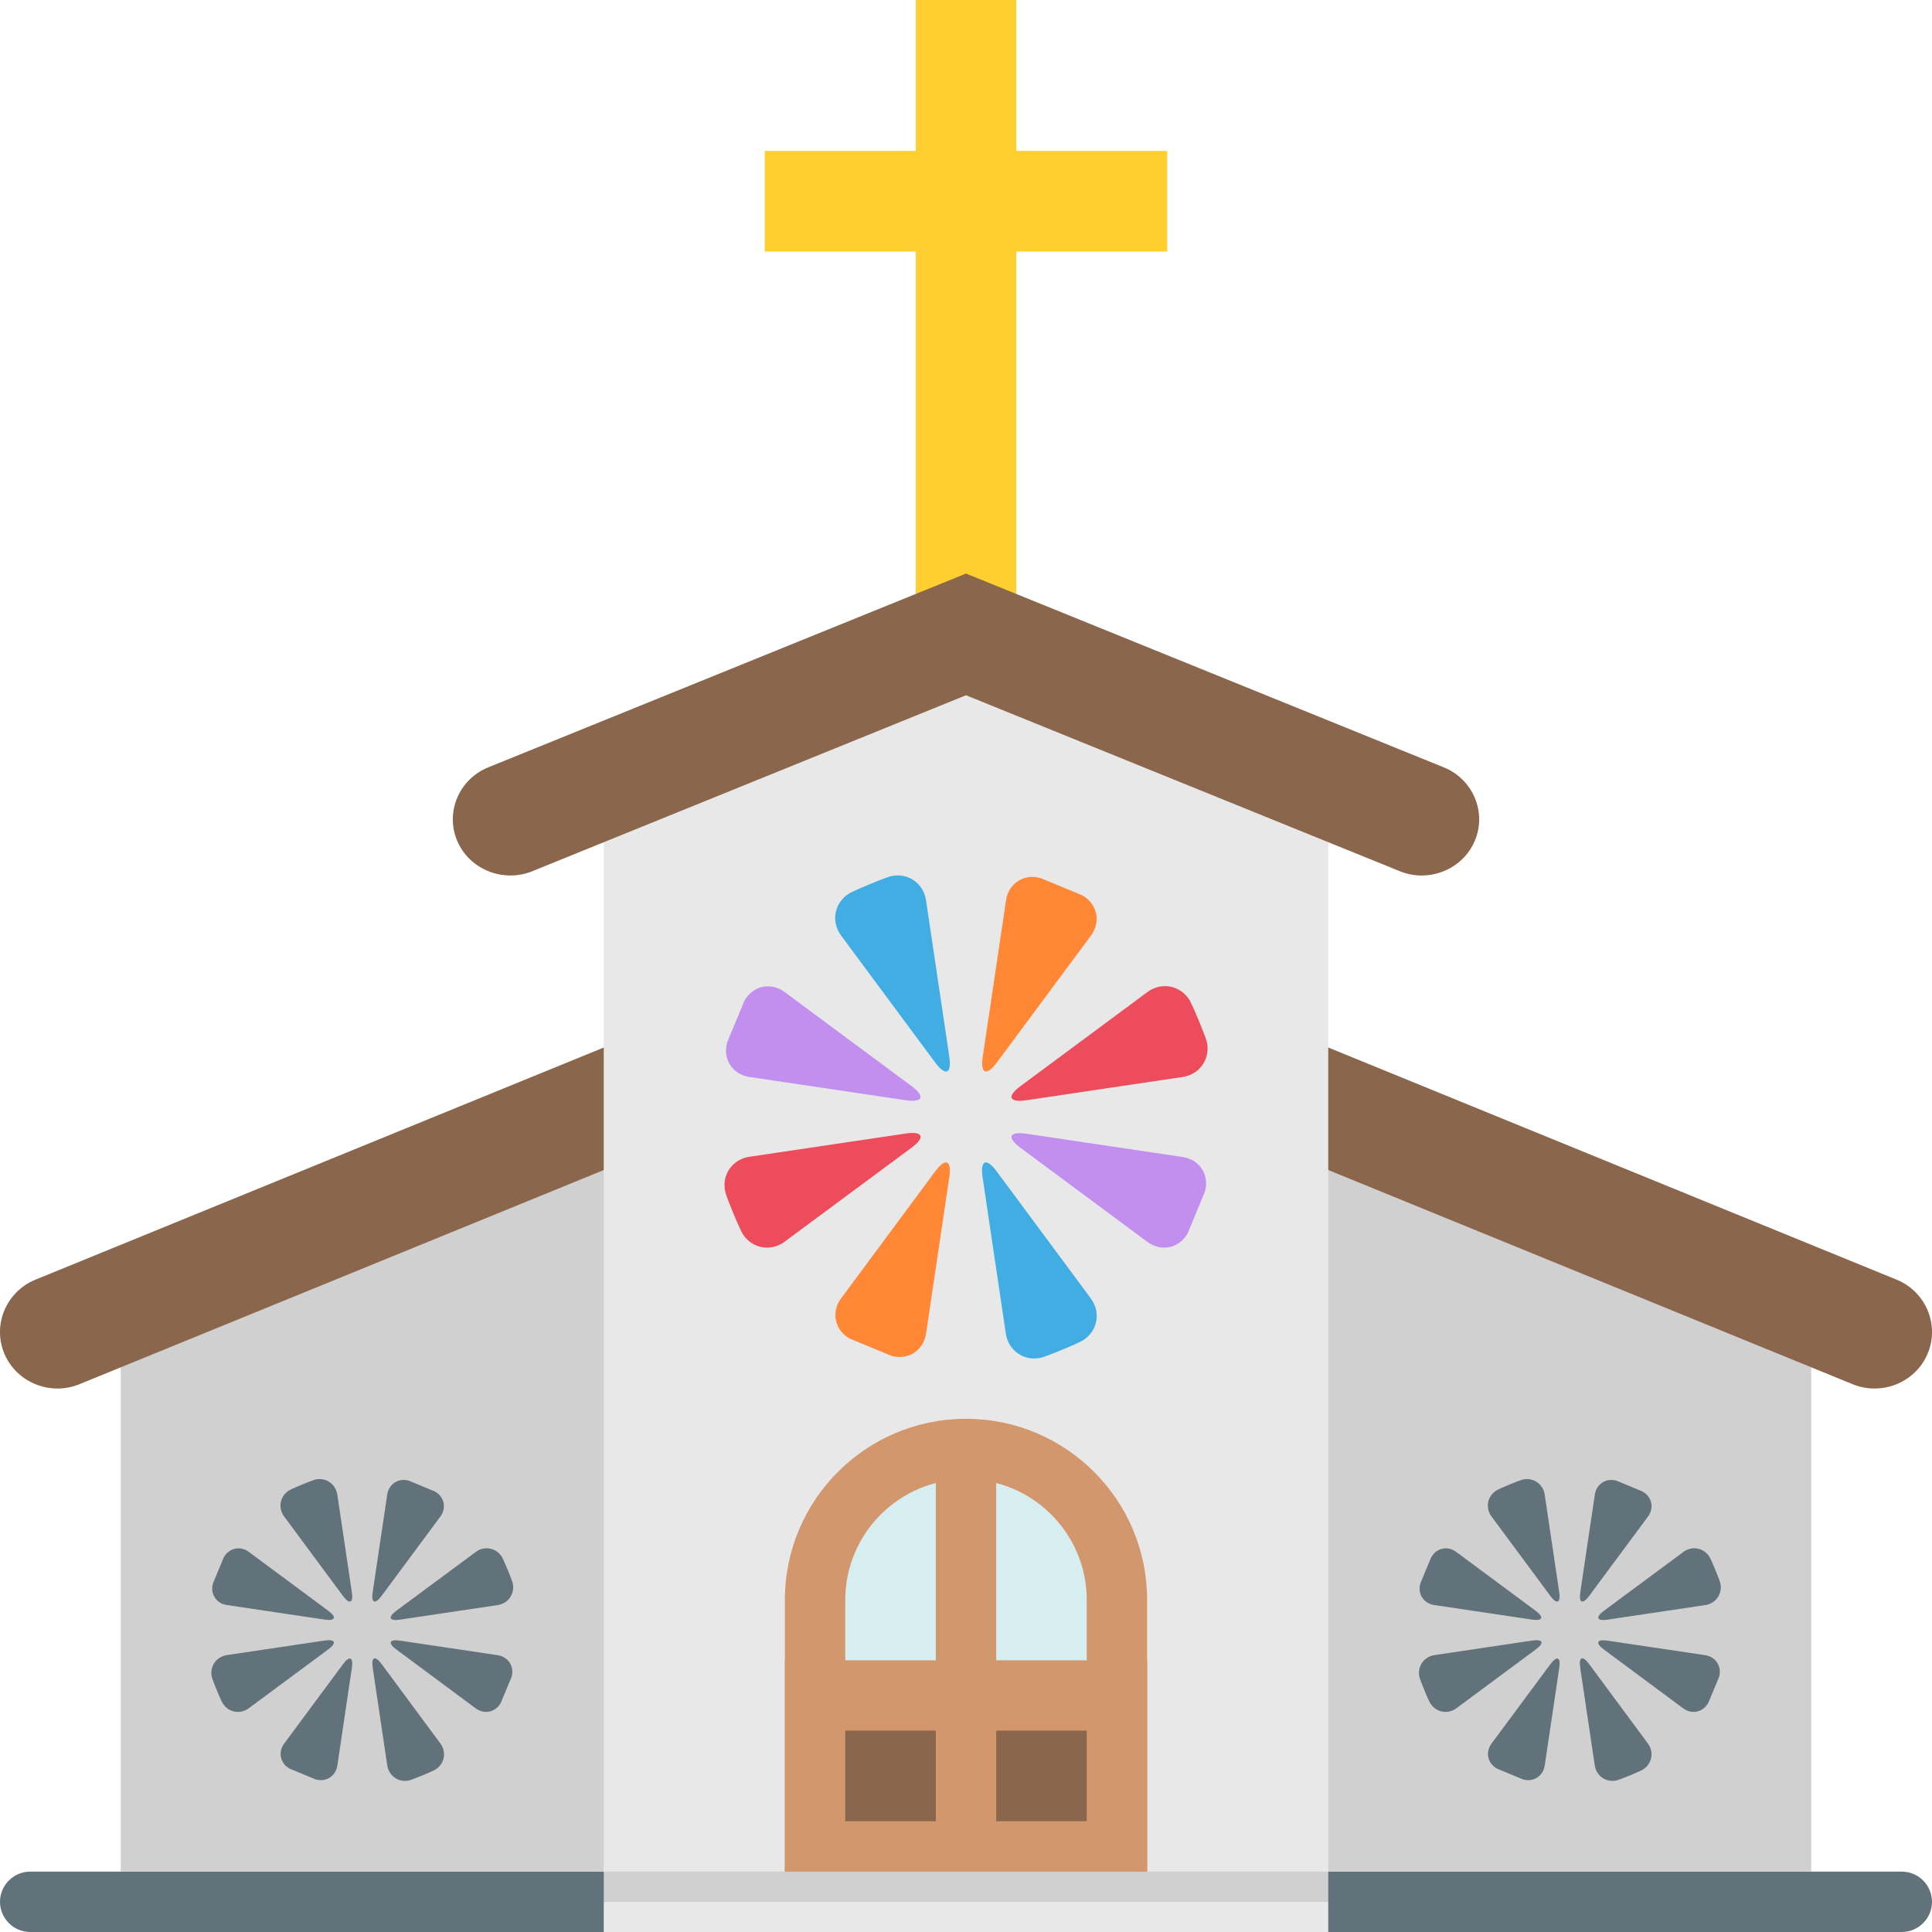 <svg xmlns="http://www.w3.org/2000/svg" viewBox="0 0 64 64" enable-background="new 0 0 64 64"><path fill="#62727a" d="m63 62h-62c-.549 0-1 .45-1 1 0 .55.451 1 1 1h62c.551 0 1-.45 1-1 0-.55-.449-1-1-1"/><path fill="#d0d0d0" d="m60 62h-56v-18l28-12 28 12z"/><g fill="#89664c"><path d="m21.373 34.14l-20.2 8.251c-.967.395-1.43 1.497-1.029 2.45.4.952 1.518 1.408 2.484 1.014l20.2-8.251c.965-.395 1.428-1.497 1.027-2.45-.398-.953-1.517-1.41-2.482-1.014"/><path d="m42.629 34.14l20.2 8.251c.965.395 1.428 1.497 1.027 2.45-.398.952-1.518 1.408-2.482 1.014l-20.2-8.251c-.967-.395-1.43-1.497-1.029-2.45.4-.953 1.517-1.41 2.484-1.014"/></g><path fill="#e8e8e8" d="m44 62h-24v-36l12-5 12 5z"/><path fill="#ffce31" d="m38.666 5h-5v-5h-3.332v5h-5v3.333h5v11.667h3.332v-11.667h5z"/><path fill="#e8e8e8" d="m20 63h24v1h-24z"/><path fill="#d0d0d0" d="m20 62h24v1h-24z"/><path fill="#89664c" d="m47.828 25.42l-15.828-6.42-15.828 6.42c-.965.391-1.428 1.486-1.027 2.432.398.946 1.518 1.399 2.484 1.01l14.371-5.831 14.373 5.83c.965.392 2.084-.062 2.482-1.01.401-.945-.062-2.04-1.027-2.431"/><path fill="#42ade2" d="m30.676 29.822c-.084-.567-.609-.926-1.168-.796 0 0-.137.032-.701.265-.563.234-.682.309-.682.309-.486.303-.605.928-.264 1.389l3.119 4.21c.342.461.553.374.467-.193l-.771-5.184"/><path fill="#c28fef" d="m25.992 32.862c-.461-.341-1.063-.208-1.336.296l-.566 1.365c-.162.55.168 1.068.736 1.153l5.18.771c.566.085.654-.125.193-.467l-4.207-3.118"/><path fill="#ed4c5c" d="m24.822 38.32c-.566.084-.926.609-.795 1.168 0 0 .031.137.264.701.234.563.309.682.309.682.303.486.928.605 1.389.264l4.211-3.119c.461-.341.373-.552-.193-.467l-5.185.771"/><path fill="#ff8736" d="m27.863 43.01c-.342.462-.209 1.063.295 1.337l1.365.565c.551.162 1.068-.168 1.154-.736l.77-5.18c.086-.566-.125-.654-.467-.193l-3.117 4.207"/><path fill="#42ade2" d="m33.32 44.18c.084.566.609.925 1.17.795 0 0 .135-.031.699-.264.564-.234.682-.309.682-.309.488-.303.605-.928.264-1.389l-3.119-4.211c-.34-.461-.551-.373-.467.194l.771 5.184"/><path fill="#c28fef" d="m38.01 41.14c.463.342 1.063.209 1.338-.295l.564-1.365c.164-.551-.168-1.068-.736-1.153l-5.178-.771c-.568-.085-.656.125-.193.467l4.205 3.117"/><path fill="#ed4c5c" d="m39.18 35.676c.566-.084.926-.609.797-1.169 0 0-.033-.136-.266-.7-.234-.563-.309-.682-.309-.682-.303-.487-.928-.605-1.389-.264l-4.209 3.119c-.463.341-.375.552.193.467l5.183-.771"/><path fill="#ff8736" d="m36.14 30.992c.34-.462.207-1.063-.297-1.337l-1.365-.565c-.549-.163-1.068.168-1.152.736l-.771 5.179c-.084.567.125.655.467.193l3.118-4.206"/><path fill="#d3976e" d="m32 47c-3.314 0-6 2.687-6 6v9h12v-9c0-3.313-2.686-6-6-6"/><path fill="#d6eef0" d="m28 56h8v-3c0-2.205-1.795-4-4-4s-4 1.795-4 4v3"/><g fill="#62727a"><path d="m11.174 49.51c-.055-.354-.381-.578-.731-.497 0 0-.085.02-.437.165-.354.146-.428.192-.428.192-.305.19-.378.58-.164.868l1.949 2.632c.213.288.346.234.293-.122l-.482-3.238"/><path d="m8.245 51.41c-.288-.215-.664-.131-.835.186l-.354.852c-.102.345.105.668.459.721l3.238.482c.355.054.41-.078.121-.292l-2.629-1.949"/><path d="m7.516 54.827c-.355.054-.58.381-.498.731 0 0 .02.084.165.436.146.354.192.428.192.428.189.305.58.379.869.164l2.631-1.949c.289-.213.234-.345-.121-.292l-3.238.482"/><path d="m9.415 57.756c-.214.288-.132.664.185.835l.853.353c.345.102.668-.105.722-.459l.482-3.237c.053-.356-.079-.41-.293-.122l-1.949 2.63"/><path d="m12.828 58.48c.054.354.381.579.73.497 0 0 .085-.02.438-.165.352-.146.426-.192.426-.192.305-.189.379-.58.164-.868l-1.947-2.632c-.215-.288-.346-.233-.293.122l.482 3.238"/><path d="m15.756 56.59c.289.214.664.131.836-.186l.354-.852c.102-.346-.107-.668-.461-.722l-3.236-.482c-.355-.053-.41.079-.121.292l2.628 1.95"/><path d="m16.486 53.17c.355-.053.578-.381.498-.73 0 0-.02-.085-.166-.437-.146-.353-.191-.427-.191-.427-.189-.305-.58-.379-.869-.164l-2.631 1.948c-.289.214-.234.346.121.293l3.238-.483"/><path d="m14.586 50.24c.215-.288.131-.664-.186-.835l-.852-.354c-.345-.102-.668.106-.721.46l-.482 3.236c-.053.356.078.41.293.122l1.948-2.629"/><path d="m51.17 49.51c-.055-.354-.381-.578-.732-.497 0 0-.084.02-.436.165-.354.146-.428.192-.428.192-.305.19-.379.58-.164.868l1.949 2.632c.213.288.346.234.293-.122l-.482-3.238"/><path d="m48.24 51.41c-.287-.215-.664-.131-.834.186l-.354.852c-.102.345.105.668.459.721l3.238.482c.355.054.41-.078.121-.292l-2.63-1.949"/><path d="m47.52 54.827c-.355.054-.58.381-.498.731 0 0 .02.084.164.436.146.354.193.428.193.428.189.305.58.379.869.164l2.631-1.949c.289-.213.234-.345-.121-.292l-3.238.482"/><path d="m49.41 57.756c-.213.288-.131.664.186.835l.852.353c.346.102.668-.105.723-.459l.482-3.237c.053-.356-.08-.41-.293-.122l-1.95 2.63"/><path d="m52.828 58.48c.053.354.381.579.73.497 0 0 .084-.02.438-.165.352-.146.426-.192.426-.192.305-.189.379-.58.164-.868l-1.947-2.632c-.215-.288-.346-.233-.293.122l.482 3.238"/><path d="m55.756 56.59c.289.214.664.131.836-.186l.354-.852c.102-.346-.107-.668-.461-.722l-3.236-.482c-.355-.053-.41.079-.121.292l2.628 1.95"/><path d="m56.49 53.17c.355-.053.578-.381.498-.73 0 0-.02-.085-.166-.437-.146-.353-.191-.427-.191-.427-.189-.305-.58-.379-.869-.164l-2.631 1.948c-.289.214-.234.346.121.293l3.238-.483"/><path d="m54.59 50.24c.215-.288.131-.664-.186-.835l-.852-.354c-.346-.102-.668.106-.721.46l-.482 3.236c-.053.356.078.41.293.122l1.948-2.629"/></g><g fill="#d3976e"><path d="m31 48h2v14h-2z"/><path d="m26 55h12v7h-12z"/></g><g fill="#89664c"><path d="m28 57.33h3v3h-3z"/><path d="m33 57.33h3v3h-3z"/></g></svg>
